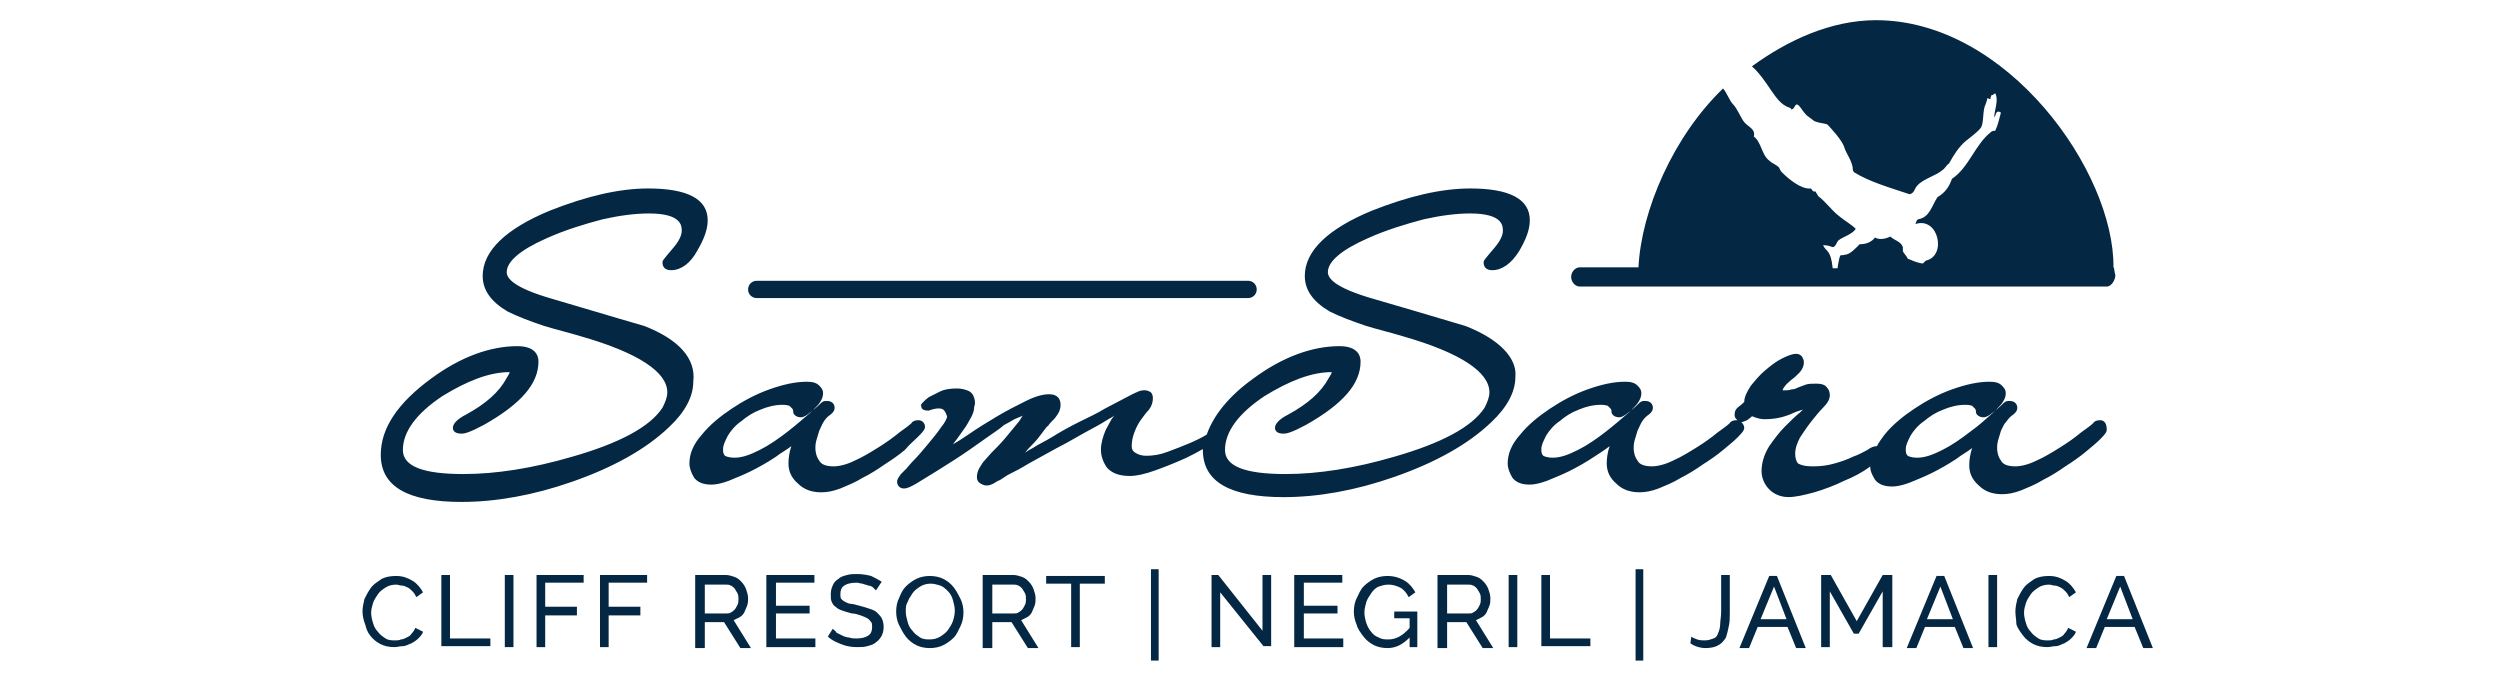 <?xml version="1.0" encoding="utf-8"?>
<!-- Generator: Adobe Illustrator 26.0.3, SVG Export Plug-In . SVG Version: 6.00 Build 0)  -->
<svg version="1.1" id="Layer_1" xmlns="http://www.w3.org/2000/svg" xmlns:xlink="http://www.w3.org/1999/xlink" x="0px" y="0px"
	 viewBox="0 0 260 72" style="enable-background:new 0 0 260 72;" xml:space="preserve">
<style type="text/css">
	.st0{fill:#042743;}
</style>
<g>
	<g>
		<path class="st0" d="M67,33.9c-0.4-0.1-3.4-1-9.5-2.8c-4.2-1.2-4.8-2.2-4.8-2.8c0-1.1,1.4-2.3,4.1-3.5c2-0.9,4-1.5,5.9-2
			c1.8-0.4,3.4-0.6,4.8-0.6c3.4,0,3.4,1.3,3.4,1.8s-0.3,1.1-0.9,1.8c-1.1,1.3-1.1,1.3-1.1,1.5c0,0.4,0.2,0.8,0.9,0.8
			c1,0,2-0.7,2.7-2c0.7-1.2,1.1-2.2,1.1-3.2c0-2.2-2.1-3.3-6.2-3.3c-3,0-6.4,0.8-10.2,2.3c-4.6,1.9-7,4.2-7,6.8
			c0,1.5,0.9,2.7,2.6,3.7c1,0.5,2.3,1,3.8,1.5c1.3,0.4,2.6,0.7,3.9,1.1c5.9,1.7,8.9,3.7,8.9,5.8c0,0.5-0.2,1-0.5,1.6
			c-1.3,2-4.5,3.7-9.4,5.1c-4.1,1.2-7.9,1.8-11.3,1.8c-4.2,0-6.3-0.8-6.3-2.5c0-1.9,1.4-3.8,4.1-5.6c2.6-1.6,4.9-2.5,7-2.5
			c0,0.1-0.1,0.3-0.3,0.6c-0.8,1.5-2.2,2.7-4.2,3.8c-1,0.5-1.4,1-1.4,1.4c0,0.2,0.1,0.6,0.9,0.6c0.3,0,0.8-0.1,2.3-0.9
			c3.9-2.2,5.7-4.3,5.7-6.6c0-0.6-0.3-1.6-2.2-1.6c-2.8,0-5.9,1.1-9,3.4c-3.4,2.5-5.2,5.1-5.2,7.9c0,3.3,2.8,4.9,8.4,4.9
			c3.6,0,7.5-0.7,11.5-2.1c4.3-1.5,7.7-3.4,10.1-5.7c1.7-1.6,2.5-3.2,2.5-4.7C72.4,37.3,70.6,35.3,67,33.9z M95.5,45.4
			c0.6-0.6,0.7-0.8,0.7-1c0-0.3-0.2-0.7-0.7-0.7c-0.3,0-0.6,0.1-0.7,0.3c-0.2,0.2-0.6,0.5-1.3,1c-0.6,0.5-1.3,1-2.1,1.5
			c-0.8,0.5-1.6,1-2.5,1.4c-0.8,0.4-1.6,0.6-2.2,0.6c-0.8,0-1.3-0.2-1.5-0.6c-0.3-0.4-0.4-0.9-0.4-1.3c0-0.2,0-0.4,0.1-0.8
			c0.1-0.3,0.2-0.7,0.3-1c0.2-0.4,0.3-0.7,0.5-1s0.4-0.5,0.7-0.7c0.1-0.1,0.4-0.3,0.4-0.7c0-0.3-0.2-0.7-0.8-0.7
			c-0.2,0-0.4,0-0.6,0.2c-0.1,0.1-0.4,0.4-1.1,1s-1.5,1.3-2.4,2S80,46.3,79,46.8s-1.8,0.8-2.6,0.8c-0.7,0-1-0.2-1-0.2
			c-0.2-0.2-0.2-0.4-0.2-0.7c0-0.4,0.2-0.8,0.5-1.4c0.3-0.5,0.8-1.1,1.4-1.5c0.6-0.5,1.2-0.9,2-1.2c0.7-0.3,1.5-0.5,2.3-0.5
			c0.5,0,0.6,0.1,0.7,0.1c0.1,0.1,0.2,0.2,0.3,0.3c0.1,0.1,0.1,0.3,0.1,0.4c0,0.1,0.2,0.5,0.8,0.5c0.2,0,0.4-0.1,0.7-0.3
			c0.2-0.2,0.5-0.3,0.7-0.6c0.2-0.2,0.5-0.5,0.6-0.7c0.2-0.3,0.3-0.6,0.3-0.9c0-0.3-0.1-0.5-0.4-0.8s-0.7-0.4-1.3-0.4
			c-1.2,0-2.5,0.3-3.9,0.8s-2.7,1.2-3.9,2c-1.2,0.8-2.3,1.7-3.1,2.7c-0.9,1-1.3,2-1.3,3c0,0.5,0.2,1,0.5,1.5c0.4,0.5,1,0.7,1.8,0.7
			c0.4,0,1-0.1,1.8-0.4c0.7-0.3,1.5-0.6,2.3-1s1.7-0.9,2.6-1.5c0.5-0.4,1.1-0.7,1.6-1.1C82.1,47,82,47.6,82,48.2
			c0,0.8,0.3,1.5,1,2.1c0.6,0.6,1.4,0.9,2.4,0.9c0.6,0,1.2-0.1,2-0.4c0.7-0.3,1.5-0.6,2.3-1.1c0.8-0.4,1.6-0.9,2.3-1.4
			c0.8-0.5,1.5-1,2.1-1.5C94.6,46.2,95.1,45.8,95.5,45.4z M152.4,33.9c-0.4-0.1-3.3-1-9.5-2.8c-4.2-1.2-4.8-2.2-4.8-2.8
			c0-1.1,1.4-2.3,4.1-3.5c2-0.9,4-1.5,5.9-2c1.8-0.4,3.4-0.6,4.8-0.6c3.4,0,3.4,1.3,3.4,1.8s-0.3,1.1-0.9,1.8
			c-1.1,1.3-1.1,1.3-1.1,1.5c0,0.4,0.2,0.8,0.9,0.8c1,0,2-0.7,2.8-2c0.7-1.2,1.1-2.2,1.1-3.2c0-2.2-2.1-3.3-6.2-3.3
			c-3,0-6.4,0.8-10.2,2.3c-4.6,1.9-7,4.2-7,6.8c0,1.5,0.9,2.7,2.6,3.7c1,0.5,2.3,1,3.8,1.5c1.3,0.4,2.6,0.7,3.9,1.1
			c5.9,1.7,8.9,3.7,8.9,5.8c0,0.5-0.2,1-0.5,1.6c-1.3,2-4.5,3.7-9.4,5.1c-4.1,1.2-7.9,1.8-11.3,1.8c-4.2,0-6.3-0.8-6.3-2.5
			c0-1.9,1.4-3.8,4.1-5.6c2.6-1.6,4.9-2.5,7-2.5c0,0.1-0.1,0.3-0.3,0.6c-0.8,1.5-2.2,2.7-4.2,3.8c-1,0.5-1.4,1-1.4,1.4
			c0,0.2,0.1,0.6,0.9,0.6c0.3,0,0.8-0.1,2.3-0.9c3.9-2.2,5.7-4.3,5.7-6.6c0-0.6-0.3-1.6-2.2-1.6c-2.8,0-5.9,1.1-9,3.4
			c-2.5,1.8-4.1,3.8-4.8,5.8c-0.5,0.3-1.1,0.6-1.8,0.9c-0.7,0.3-1.5,0.6-2.3,0.9c-0.8,0.3-1.5,0.4-2.2,0.4c-0.4,0-0.8-0.1-1.1-0.3
			c-0.2-0.1-0.4-0.3-0.4-0.7c0-0.5,0.1-1,0.3-1.5c0.2-0.5,0.4-0.9,0.7-1.3c0.3-0.4,0.5-0.7,0.8-1c0.3-0.4,0.4-0.8,0.4-1.2
			c0-0.5-0.3-0.7-0.4-0.7c-0.4-0.2-0.8-0.1-1.1,0c-0.1,0.1-0.3,0.1-0.4,0.2c-0.1,0-0.4,0.2-1,0.5s-1.3,0.7-2.1,1.1
			c-0.8,0.5-1.7,0.9-2.7,1.4s-1.9,1-2.7,1.5c-0.8,0.5-1.5,0.8-2.1,1.2c-0.4,0.2-0.7,0.4-0.8,0.5c0.2-0.3,0.5-0.6,0.8-0.9
			c0.4-0.4,0.7-0.8,1-1.2s0.5-0.7,0.6-0.7c0.1-0.2,0.4-0.5,0.7-0.8c0.4-0.5,0.6-0.9,0.6-1.4c0-0.7-0.4-1.1-1.2-1.1
			c-0.6,0-1.4,0.2-2.4,0.7s-2,1-3,1.6s-2,1.2-3,1.9c-0.6,0.4-1.2,0.8-1.6,1c0.5-0.6,0.8-1.1,1.1-1.5c0.4-0.5,0.6-1,0.8-1.3
			c0.2-0.4,0.3-0.7,0.3-0.9s0.1-0.4,0.1-0.6c0-0.3-0.1-0.6-0.2-0.8s-0.3-0.4-0.6-0.5c-0.3-0.1-0.6-0.2-1.1-0.2
			c-0.7,0-1.3,0.1-1.7,0.3c-0.4,0.2-0.8,0.4-1.2,0.6c-0.4,0.3-0.7,0.6-0.9,0.9l0.1-0.1v0.1c0,0.2,0.1,0.5,0.7,0.5h0.1
			c0.8-0.3,1.4-0.3,1.6,0c0.1,0.1,0.2,0.3,0.3,0.6c0,0.1-0.1,0.5-0.6,1.1c-0.4,0.6-0.9,1.2-1.4,1.8s-1,1.2-1.4,1.6
			c-0.5,0.5-0.7,0.8-0.8,0.9c-0.2,0.2-0.4,0.4-0.6,0.6c-0.2,0.3-0.4,0.5-0.4,0.8c0,0.4,0.3,0.7,0.7,0.7c0.3,0,0.7-0.1,2.1-1
			c1-0.6,2.1-1.3,3.2-2s2.2-1.5,3.2-2.2s1.6-1.1,1.8-1.3c0.1-0.1,0.3-0.2,0.5-0.3l0.7-0.4c0.2-0.1,0.5-0.2,0.7-0.3
			c0.1,0,0.2-0.1,0.2-0.1c-0.1,0.1-0.2,0.3-0.4,0.6c-0.4,0.5-0.9,1.1-1.4,1.7c-0.5,0.6-1,1.1-1.5,1.6c-0.7,0.8-0.8,0.9-0.8,0.9
			c-0.1,0.1-0.2,0.3-0.4,0.6c-0.2,0.3-0.3,0.7-0.3,1c0,0.4,0.2,0.6,0.4,0.7c0.5,0.3,0.9,0.2,1.3,0c0.2-0.1,0.3-0.2,0.5-0.3
			c0.1,0,0.4-0.2,1-0.6c0.6-0.3,1.4-0.7,2.2-1.2c0.9-0.5,1.8-1,2.9-1.6c1-0.5,2-1.1,2.9-1.6s1.7-0.9,2.3-1.3
			c0.3-0.2,0.6-0.3,0.8-0.5c-0.1,0.1-0.2,0.3-0.3,0.4c0,0-0.1,0.2-0.6,1.1c-0.3,0.7-0.5,1.4-0.5,2.1c0,0.6,0.2,1.2,0.6,1.8
			c0.5,0.6,1.3,0.9,2.4,0.9c0.7,0,1.6-0.2,2.7-0.6c1.1-0.4,2.1-0.8,3.2-1.3c0.6-0.3,1.2-0.6,1.7-0.9v0.1c0,3.3,2.8,4.9,8.4,4.9
			c3.6,0,7.5-0.7,11.5-2.1c4.3-1.5,7.7-3.4,10.1-5.7c1.7-1.6,2.5-3.2,2.5-4.7C157.8,37.3,156,35.3,152.4,33.9z M218.4,43.7
			c-0.3,0-0.6,0.1-0.7,0.3c-0.2,0.2-0.6,0.5-1.3,1c-0.6,0.5-1.3,1-2.1,1.5s-1.6,1-2.5,1.4c-0.8,0.4-1.6,0.6-2.2,0.6
			c-0.8,0-1.3-0.2-1.5-0.6c-0.3-0.4-0.4-0.9-0.4-1.3c0-0.2,0-0.4,0.1-0.8c0.1-0.3,0.2-0.7,0.3-1c0.2-0.4,0.3-0.7,0.6-1
			c0.2-0.3,0.4-0.5,0.7-0.7c0.1-0.1,0.4-0.3,0.4-0.7c0-0.3-0.2-0.7-0.8-0.7c-0.2,0-0.4,0-0.6,0.2c-0.1,0.1-0.4,0.4-1.1,1
			c-0.7,0.6-1.4,1.3-2.4,2c-0.9,0.7-1.9,1.4-2.9,1.9s-1.8,0.8-2.6,0.8c-0.7,0-1-0.2-1-0.2c-0.2-0.2-0.2-0.4-0.2-0.7
			c0-0.4,0.2-0.8,0.5-1.4c0.3-0.5,0.8-1.1,1.4-1.5c0.6-0.5,1.2-0.9,2-1.2c0.7-0.3,1.5-0.5,2.3-0.5c0.5,0,0.6,0.1,0.7,0.1
			c0.1,0.1,0.2,0.2,0.3,0.3s0.1,0.3,0.1,0.4c0,0.1,0.2,0.5,0.8,0.5c0.2,0,0.4-0.1,0.7-0.3c0.2-0.2,0.5-0.3,0.7-0.6
			c0.2-0.2,0.5-0.5,0.6-0.7c0.2-0.3,0.3-0.6,0.3-0.9c0-0.3-0.1-0.5-0.4-0.8c-0.3-0.3-0.7-0.4-1.3-0.4c-1.2,0-2.5,0.3-3.9,0.8
			s-2.7,1.2-3.9,2s-2.3,1.7-3.1,2.7c-0.3,0.4-0.6,0.8-0.8,1.2c-0.3,0-0.6,0.1-1,0.4c-0.4,0.2-0.9,0.5-1.5,0.7
			c-0.6,0.3-1.2,0.5-1.9,0.7s-1.4,0.3-2.2,0.3c-1.1,0-1.4-0.2-1.6-0.3c-0.2-0.2-0.3-0.6-0.3-1c0-0.6,0.2-1.1,0.5-1.7
			c0.4-0.6,0.8-1.2,1.2-1.7s0.8-1,1.2-1.4c0.5-0.5,0.7-0.9,0.7-1.3c0-0.3-0.1-0.6-0.3-0.8c-0.2-0.3-0.6-0.4-1.1-0.4
			c-0.4,0-0.8,0-1.1,0.1s-0.5,0.2-0.8,0.3c-0.2,0.1-0.4,0.2-0.7,0.2c-0.2,0.1-0.5,0.1-0.9,0.1c0-0.1,0.1-0.3,0.2-0.4
			c0.2-0.3,0.5-0.5,0.7-0.7c0.3-0.2,0.6-0.5,0.8-0.7c0.3-0.3,0.5-0.7,0.5-1.1c0-0.1,0-0.3-0.1-0.4c0-0.1-0.2-0.5-0.7-0.5
			c-0.4,0-0.9,0.2-1.5,0.5s-1.1,0.7-1.7,1.2c-0.6,0.5-1,1-1.5,1.6c-0.4,0.6-0.7,1.2-0.7,1.7c0,0,0,0-0.1,0.1s-0.2,0.2-0.6,0.5
			c-0.2,0.2-0.3,0.4-0.3,0.7c0,0.4,0.2,0.5,0.3,0.6c0,0,0,0-0.1,0c-0.3,0-0.6,0.1-0.7,0.3c-0.2,0.2-0.6,0.5-1.3,1
			c-0.6,0.5-1.3,1-2.1,1.5s-1.6,1-2.5,1.4c-0.8,0.4-1.6,0.6-2.2,0.6c-0.8,0-1.3-0.2-1.5-0.6c-0.3-0.4-0.4-0.9-0.4-1.3
			c0-0.2,0-0.4,0.1-0.8c0.1-0.3,0.2-0.7,0.3-1c0.2-0.4,0.3-0.7,0.5-1s0.4-0.5,0.7-0.7c0.1-0.1,0.4-0.3,0.4-0.7
			c0-0.3-0.2-0.7-0.8-0.7c-0.2,0-0.4,0-0.6,0.2c-0.1,0.1-0.4,0.4-1.1,1c-0.7,0.6-1.5,1.3-2.4,2s-1.9,1.4-2.9,1.9s-1.8,0.8-2.6,0.8
			c-0.7,0-1-0.2-1-0.2c-0.2-0.2-0.2-0.4-0.2-0.7c0-0.4,0.2-0.8,0.5-1.4c0.3-0.5,0.8-1.1,1.4-1.5c0.6-0.5,1.2-0.9,2-1.2
			c0.7-0.3,1.5-0.5,2.3-0.5c0.5,0,0.6,0.1,0.7,0.1c0.1,0.1,0.2,0.2,0.3,0.3s0.1,0.3,0.1,0.4c0,0.1,0.2,0.5,0.8,0.5
			c0.2,0,0.4-0.1,0.7-0.3c0.2-0.2,0.5-0.3,0.7-0.6c0.2-0.2,0.5-0.5,0.6-0.7c0.2-0.3,0.3-0.6,0.3-0.9c0-0.3-0.1-0.5-0.4-0.8
			c-0.3-0.3-0.7-0.4-1.3-0.4c-1.2,0-2.5,0.3-3.9,0.8s-2.7,1.2-3.9,2s-2.3,1.7-3.1,2.7c-0.9,1-1.3,2-1.3,3c0,0.5,0.2,1,0.5,1.5
			c0.4,0.5,1,0.7,1.8,0.7c0.4,0,1-0.1,1.8-0.4c0.7-0.3,1.5-0.6,2.3-1s1.7-0.9,2.6-1.5c0.6-0.4,1.1-0.7,1.6-1.1
			c-0.2,0.6-0.3,1.2-0.3,1.8c0,0.8,0.3,1.5,1,2.1c0.6,0.6,1.4,0.9,2.4,0.9c0.6,0,1.2-0.1,2-0.4c0.7-0.3,1.5-0.6,2.3-1.1
			c0.8-0.4,1.6-0.9,2.3-1.4c0.8-0.5,1.5-1,2.1-1.5s1.1-0.9,1.5-1.3c0.6-0.6,0.7-0.8,0.7-1s-0.1-0.4-0.3-0.6c0.2,0,0.3-0.1,0.6-0.2
			c0.1-0.1,0.3-0.2,0.5-0.4l0,0c0,0,0.1,0,0.3,0.1c0.3,0.1,0.6,0.2,1,0.2c1.1,0,2-0.2,2.9-0.6c0.4-0.2,0.8-0.3,1.1-0.4
			c-0.1,0.1-0.2,0.2-0.3,0.3c-0.5,0.4-1,0.9-1.6,1.5s-1.1,1.3-1.6,2c-0.5,0.8-0.8,1.7-0.8,2.6c0,0.7,0.3,1.4,0.8,1.9s1.2,0.8,2,0.8
			c0.7,0,1.6-0.2,2.7-0.5c1-0.3,2.1-0.7,3.1-1.2c1-0.4,1.9-0.9,2.6-1.4l0.1-0.1c0,0.5,0.2,0.9,0.5,1.4c0.4,0.5,1,0.7,1.8,0.7
			c0.4,0,1-0.1,1.8-0.4c0.7-0.3,1.5-0.6,2.3-1s1.7-0.9,2.6-1.5c0.5-0.4,1.1-0.7,1.6-1.1c-0.2,0.6-0.3,1.2-0.3,1.8
			c0,0.8,0.3,1.5,1,2.1c0.6,0.6,1.4,0.9,2.4,0.9c0.6,0,1.2-0.1,2-0.4c0.7-0.3,1.5-0.6,2.3-1.1c0.8-0.4,1.6-0.9,2.3-1.4
			c0.8-0.5,1.5-1,2.1-1.5s1.1-0.9,1.5-1.3c0.6-0.6,0.7-0.8,0.7-1C219.1,44.1,218.9,43.7,218.4,43.7z M78.7,31h51.1
			c0.5,0,0.9-0.4,0.9-0.9s-0.4-0.9-0.9-0.9H78.7c-0.5,0-0.9,0.4-0.9,0.9S78.2,31,78.7,31z M219.8,27.8L219.8,27.8
			c0.1-9.9-11-25.7-24.7-25.7c-4.7,0-9.2,2.1-12.9,4.8c0.7,0.6,1.4,1.6,2,2.5c0.5,0.7,1,1.5,1.9,1.8c0.1,0,0.2,0.1,0.2,0.2l0.2-0.1
			l0,0l0.2-0.3c0,0,0.1-0.3,0.4,0c0.2,0.2,0.4,0.6,0.8,1c0.3,0.2,0.5,0.4,0.8,0.6c0.8,0.3,1.2,0.2,1.4,0.4s1.5,1.6,1.7,2.3
			s0.9,1.5,0.9,2.4c0,0.1,0.1,0.1,0.1,0.2c1.6,1,3.7,1.6,5.8,2.3c0.5-0.1,0.5-0.6,0.8-0.9c0.6-0.7,1.9-1,2.6-1.6
			c0.3-0.2,0.4-0.5,0.7-0.7c0.5-0.9,1-1.7,1.7-2.3c0.6-0.5,1.2-0.9,1.6-1.4c0.3-0.4,0.2-1.5,0.4-2.2c0.1-0.2,0.2-0.5,0.3-0.9
			c0.1,0,0.1,0.1,0.3,0.1c0-0.2,0.1-0.3,0.1-0.4c0.2,0,0.2-0.1,0.4-0.2c0.4,0.7-0.1,1.8-0.1,2.5c0.2-0.2,0.1-0.5,0.4-0.6
			c0.2,0,0.2,0.1,0.3,0.1c-0.2,0.7-0.3,1.3-0.6,1.9c-0.1,0-0.3,0-0.4,0.1c-1.7,1.3-2.3,3.7-4.1,4.9c-0.3,0.9-0.8,1.5-1.5,1.9
			c-0.6,0.9-0.8,2.1-2,2.3c-0.2,0.1-0.2,0.3-0.3,0.5c2.4-0.8,3.3,3.3,1.1,3.8c-0.2,0.1-0.2,0.3-0.4,0.3c-0.6-0.1-1-0.3-1.5-0.5
			c-0.1-0.3-0.4-0.5-0.5-0.8c0-0.1,0-0.2,0-0.4c-0.2-0.6-0.9-0.7-1.3-1.1c-0.4,0.2-1.1,0.4-1.6,0.1c-0.3,0.4-0.8,0.7-1.6,0.7
			c-0.4,0.4-1,1.1-1.6,1.1c-0.4,0.2-0.4-0.5-0.7,1.4c-0.2,0-0.3,0-0.5,0c-0.2-2-0.7-1.7-1-2.4c0.5,0,0.7,0.1,1,0.2
			c0.3,0,0.4-0.5,0.6-0.7c0.5-0.4,1.4-0.6,1.8-1.2c-0.5-0.5-1.1-0.8-1.7-1.3c-0.8-0.6-1.4-1.5-2.2-2.1c-0.1-0.2-0.2-0.3-0.3-0.5
			c-0.3,0.1-0.3-0.2-0.5-0.3c-1,0.1-2.3-1-3-1.7c-0.2-0.2-0.2-0.4-0.3-0.5c-0.3-0.3-0.7-0.4-1-0.7c-0.8-0.6-0.8-1.9-1.6-2.5
			c0.2-0.8-0.6-1-1-1.5s-0.7-1.4-1.2-1.9c-0.3-0.3-0.7-1.3-1-1.6c-5.2,5-8.5,12.7-8.8,18.6h-6.1c-0.5,0-0.9,0.5-0.9,1s0.4,1,0.9,1
			h54.8c0.5,0,0.9-0.7,0.9-1.2C219.9,28.4,219.9,27.8,219.8,27.8z"/>
	</g>
	<g>
		<path class="st0" d="M37.7,63.6c0-0.4,0.1-0.9,0.2-1.3c0.2-0.4,0.4-0.8,0.7-1.2s0.7-0.6,1.1-0.9c0.4-0.2,0.9-0.3,1.5-0.3
			c0.7,0,1.2,0.2,1.7,0.5c0.5,0.3,0.8,0.7,1.1,1.2l-0.7,0.5c-0.1-0.2-0.2-0.4-0.4-0.6c-0.2-0.2-0.3-0.3-0.5-0.4
			c-0.2-0.1-0.4-0.2-0.6-0.2c-0.2,0-0.4-0.1-0.6-0.1c-0.4,0-0.8,0.1-1.1,0.3c-0.3,0.2-0.6,0.4-0.8,0.7c-0.2,0.3-0.4,0.6-0.5,0.9
			c-0.1,0.3-0.2,0.7-0.2,1c0,0.4,0.1,0.8,0.2,1.1c0.1,0.4,0.3,0.7,0.5,0.9c0.2,0.3,0.5,0.5,0.8,0.7s0.7,0.2,1,0.2
			c0.2,0,0.4,0,0.6-0.1c0.2,0,0.4-0.1,0.6-0.2c0.2-0.1,0.4-0.2,0.5-0.4c0.2-0.2,0.3-0.4,0.4-0.6l0.8,0.4c-0.1,0.3-0.3,0.5-0.5,0.7
			c-0.2,0.2-0.5,0.4-0.7,0.5c-0.3,0.1-0.6,0.3-0.9,0.3s-0.6,0.1-0.9,0.1c-0.5,0-1-0.1-1.4-0.3c-0.4-0.2-0.8-0.5-1.1-0.9
			S38.1,65.4,38,65C37.8,64.5,37.7,64,37.7,63.6z"/>
		<path class="st0" d="M45.9,67.3v-7.5h0.9v6.6H51v0.8H45.9z"/>
		<path class="st0" d="M52.5,67.3v-7.5h0.9v7.5H52.5z"/>
		<path class="st0" d="M55.8,67.3v-7.5h4.9v0.8h-4v2.5h3.3V64h-3.3v3.3H55.8z"/>
		<path class="st0" d="M62.4,67.3v-7.5h4.9v0.8h-4v2.5h3.3V64h-3.3v3.3H62.4z"/>
		<path class="st0" d="M72.3,67.3v-7.5h3.2c0.3,0,0.6,0.1,0.9,0.2c0.3,0.1,0.5,0.3,0.7,0.5c0.2,0.2,0.4,0.5,0.5,0.8
			c0.1,0.3,0.2,0.6,0.2,0.9c0,0.3,0,0.5-0.1,0.8c-0.1,0.2-0.2,0.5-0.3,0.7c-0.1,0.2-0.3,0.4-0.5,0.5c-0.2,0.1-0.4,0.2-0.6,0.3
			l1.8,2.9h-1.1l-1.7-2.7h-2v2.7H72.3z M73.2,63.8h2.3c0.2,0,0.4,0,0.5-0.1c0.2-0.1,0.3-0.2,0.4-0.3s0.2-0.3,0.3-0.5
			c0.1-0.2,0.1-0.4,0.1-0.6c0-0.2,0-0.4-0.1-0.6s-0.2-0.3-0.3-0.5c-0.1-0.1-0.3-0.3-0.4-0.3c-0.2-0.1-0.3-0.1-0.5-0.1h-2.2V63.8z"/>
		<path class="st0" d="M84.8,66.5v0.8h-5.1v-7.5h5v0.8h-4v2.4h3.5v0.8h-3.5v2.6H84.8z"/>
		<path class="st0" d="M91.1,61.4c-0.1-0.1-0.2-0.2-0.3-0.3c-0.1-0.1-0.3-0.2-0.5-0.2c-0.2-0.1-0.4-0.1-0.6-0.2
			c-0.2,0-0.4-0.1-0.6-0.1c-0.6,0-1,0.1-1.3,0.3s-0.4,0.5-0.4,0.9c0,0.2,0,0.4,0.1,0.5s0.2,0.2,0.4,0.3c0.2,0.1,0.4,0.2,0.6,0.2
			s0.5,0.1,0.9,0.2c0.4,0.1,0.7,0.2,1,0.3c0.3,0.1,0.6,0.2,0.8,0.4c0.2,0.2,0.4,0.4,0.5,0.6c0.1,0.2,0.2,0.5,0.2,0.9
			c0,0.4-0.1,0.7-0.2,0.9s-0.3,0.5-0.6,0.7c-0.2,0.2-0.5,0.3-0.9,0.4c-0.3,0.1-0.7,0.1-1.1,0.1c-0.6,0-1.1-0.1-1.6-0.3
			s-1-0.4-1.4-0.8l0.5-0.8c0.1,0.1,0.3,0.2,0.4,0.4c0.2,0.1,0.4,0.2,0.6,0.3c0.2,0.1,0.5,0.2,0.7,0.2c0.3,0.1,0.5,0.1,0.8,0.1
			c0.5,0,0.9-0.1,1.2-0.3c0.3-0.2,0.4-0.5,0.4-0.9c0-0.2,0-0.4-0.1-0.5s-0.2-0.3-0.4-0.4c-0.2-0.1-0.4-0.2-0.7-0.3
			c-0.3-0.1-0.6-0.2-0.9-0.2c-0.4-0.1-0.7-0.2-1-0.3c-0.3-0.1-0.5-0.2-0.7-0.4c-0.2-0.1-0.3-0.3-0.4-0.5c-0.1-0.2-0.1-0.5-0.1-0.8
			c0-0.4,0.1-0.7,0.2-0.9c0.1-0.3,0.3-0.5,0.6-0.7c0.2-0.2,0.5-0.3,0.9-0.4c0.3-0.1,0.7-0.1,1.1-0.1c0.5,0,1,0.1,1.4,0.2
			c0.4,0.2,0.8,0.4,1.1,0.6L91.1,61.4z"/>
		<path class="st0" d="M96.7,67.4c-0.5,0-1-0.1-1.4-0.3s-0.8-0.5-1.1-0.9c-0.3-0.4-0.5-0.8-0.7-1.2s-0.3-0.9-0.3-1.4
			c0-0.5,0.1-1,0.3-1.4c0.2-0.5,0.4-0.9,0.7-1.2c0.3-0.3,0.7-0.6,1.1-0.8c0.4-0.2,0.9-0.3,1.4-0.3c0.5,0,1,0.1,1.4,0.3
			s0.8,0.5,1.1,0.9c0.3,0.4,0.5,0.8,0.7,1.2s0.3,0.9,0.3,1.4c0,0.5-0.1,1-0.3,1.4s-0.4,0.9-0.7,1.2c-0.3,0.3-0.7,0.6-1.1,0.8
			C97.7,67.3,97.2,67.4,96.7,67.4z M94.2,63.6c0,0.4,0.1,0.7,0.2,1.1c0.1,0.4,0.3,0.7,0.5,0.9c0.2,0.3,0.5,0.5,0.8,0.7
			s0.7,0.2,1,0.2c0.4,0,0.8-0.1,1.1-0.3c0.3-0.2,0.6-0.4,0.8-0.7c0.2-0.3,0.4-0.6,0.5-0.9c0.1-0.3,0.2-0.7,0.2-1.1
			c0-0.4-0.1-0.7-0.2-1.1c-0.1-0.4-0.3-0.7-0.5-0.9s-0.5-0.5-0.8-0.6s-0.7-0.2-1-0.2c-0.4,0-0.8,0.1-1.1,0.3
			c-0.3,0.2-0.6,0.4-0.8,0.7c-0.2,0.3-0.4,0.6-0.5,0.9C94.2,62.9,94.2,63.2,94.2,63.6z"/>
		<path class="st0" d="M102.2,67.3v-7.5h3.2c0.3,0,0.6,0.1,0.9,0.2c0.3,0.1,0.5,0.3,0.7,0.5c0.2,0.2,0.4,0.5,0.5,0.8
			c0.1,0.3,0.2,0.6,0.2,0.9c0,0.3,0,0.5-0.1,0.8c-0.1,0.2-0.2,0.5-0.3,0.7c-0.1,0.2-0.3,0.4-0.5,0.5c-0.2,0.1-0.4,0.2-0.6,0.3
			l1.8,2.9h-1.1l-1.7-2.7h-2v2.7H102.2z M103.1,63.8h2.3c0.2,0,0.4,0,0.5-0.1c0.2-0.1,0.3-0.2,0.4-0.3s0.2-0.3,0.3-0.5
			c0.1-0.2,0.1-0.4,0.1-0.6c0-0.2,0-0.4-0.1-0.6s-0.2-0.3-0.3-0.5c-0.1-0.1-0.3-0.3-0.4-0.3c-0.2-0.1-0.3-0.1-0.5-0.1h-2.2V63.8z"/>
		<path class="st0" d="M114.9,60.7h-2.6v6.6h-0.9v-6.6h-2.6v-0.8h6.1V60.7z"/>
		<path class="st0" d="M119.7,68.7v-9.5h0.8v9.5H119.7z"/>
		<path class="st0" d="M126.9,61.6v5.7H126v-7.5h0.7l4.6,5.8v-5.8h0.9v7.4h-0.8L126.9,61.6z"/>
		<path class="st0" d="M139.7,66.5v0.8h-5.1v-7.5h5v0.8h-4v2.4h3.5v0.8h-3.5v2.6H139.7z"/>
		<path class="st0" d="M146.6,66.3c-0.7,0.7-1.4,1.1-2.3,1.1c-0.5,0-1-0.1-1.4-0.3c-0.4-0.2-0.8-0.5-1.1-0.9
			c-0.3-0.4-0.6-0.8-0.7-1.2c-0.2-0.5-0.3-0.9-0.3-1.4c0-0.5,0.1-1,0.3-1.4s0.4-0.9,0.7-1.2s0.7-0.6,1.1-0.8s0.9-0.3,1.4-0.3
			c0.7,0,1.3,0.2,1.8,0.5c0.5,0.3,0.8,0.7,1.1,1.2l-0.7,0.5c-0.2-0.4-0.5-0.8-0.9-1s-0.8-0.3-1.2-0.3c-0.4,0-0.7,0.1-1,0.2
			s-0.6,0.4-0.8,0.7c-0.2,0.3-0.4,0.6-0.5,0.9c-0.1,0.4-0.2,0.7-0.2,1.1c0,0.4,0.1,0.8,0.2,1.1s0.3,0.7,0.5,0.9
			c0.2,0.3,0.5,0.5,0.8,0.6c0.3,0.2,0.7,0.2,1,0.2c0.8,0,1.5-0.4,2.2-1.2v-1H145v-0.7h2.4v3.7h-0.8V66.3z"/>
		<path class="st0" d="M149.5,67.3v-7.5h3.2c0.3,0,0.6,0.1,0.9,0.2c0.3,0.1,0.5,0.3,0.7,0.5c0.2,0.2,0.4,0.5,0.5,0.8
			c0.1,0.3,0.2,0.6,0.2,0.9c0,0.3,0,0.5-0.1,0.8c-0.1,0.2-0.2,0.5-0.3,0.7c-0.1,0.2-0.3,0.4-0.5,0.5c-0.2,0.1-0.4,0.2-0.6,0.3
			l1.8,2.9h-1.1l-1.7-2.7h-2v2.7H149.5z M150.4,63.8h2.3c0.2,0,0.4,0,0.5-0.1c0.2-0.1,0.3-0.2,0.4-0.3s0.2-0.3,0.3-0.5
			c0.1-0.2,0.1-0.4,0.1-0.6c0-0.2,0-0.4-0.1-0.6s-0.2-0.3-0.3-0.5c-0.1-0.1-0.3-0.3-0.4-0.3c-0.2-0.1-0.3-0.1-0.5-0.1h-2.2V63.8z"/>
		<path class="st0" d="M156.9,67.3v-7.5h0.9v7.5H156.9z"/>
		<path class="st0" d="M160.3,67.3v-7.5h0.9v6.6h4.2v0.8H160.3z"/>
		<path class="st0" d="M170.1,68.7v-9.5h0.8v9.5H170.1z"/>
		<path class="st0" d="M175.9,66.2c0.1,0.1,0.3,0.2,0.6,0.3s0.5,0.1,0.8,0.1c0.4,0,0.6-0.1,0.9-0.2s0.4-0.3,0.5-0.6
			c0.1-0.2,0.2-0.6,0.2-0.9s0.1-0.8,0.1-1.3v-3.8h0.9v3.8c0,0.6,0,1.1-0.1,1.5c-0.1,0.5-0.2,0.9-0.3,1.2c-0.2,0.3-0.4,0.6-0.8,0.8
			c-0.3,0.2-0.8,0.3-1.3,0.3c-0.6,0-1.2-0.2-1.6-0.5L175.9,66.2z"/>
		<path class="st0" d="M184,59.9h0.8l3,7.5h-1l-0.9-2.2h-3.1l-0.9,2.2h-1L184,59.9z M185.8,64.4l-1.3-3.4l-1.4,3.4H185.8z"/>
		<path class="st0" d="M195.8,67.3v-5.8l-2.5,4.4h-0.5l-2.5-4.4v5.8h-0.9v-7.5h1l2.7,4.8l2.7-4.8h1v7.5H195.8z"/>
		<path class="st0" d="M201.4,59.9h0.8l3,7.5h-1l-0.9-2.2h-3.1l-0.9,2.2h-1L201.4,59.9z M203.1,64.4l-1.3-3.4l-1.4,3.4H203.1z"/>
		<path class="st0" d="M206.8,67.3v-7.5h0.9v7.5H206.8z"/>
		<path class="st0" d="M209.6,63.6c0-0.4,0.1-0.9,0.2-1.3c0.2-0.4,0.4-0.8,0.7-1.2s0.7-0.6,1.1-0.9c0.4-0.2,0.9-0.3,1.5-0.3
			c0.7,0,1.2,0.2,1.7,0.5c0.5,0.3,0.8,0.7,1.1,1.2l-0.7,0.5c-0.1-0.2-0.2-0.4-0.4-0.6c-0.2-0.2-0.3-0.3-0.5-0.4
			c-0.2-0.1-0.4-0.2-0.6-0.2c-0.2,0-0.4-0.1-0.6-0.1c-0.4,0-0.8,0.1-1.1,0.3c-0.3,0.2-0.6,0.4-0.8,0.7c-0.2,0.3-0.4,0.6-0.5,0.9
			c-0.1,0.3-0.2,0.7-0.2,1c0,0.4,0.1,0.8,0.2,1.1c0.1,0.4,0.3,0.7,0.5,0.9c0.2,0.3,0.5,0.5,0.8,0.7s0.7,0.2,1,0.2
			c0.2,0,0.4,0,0.6-0.1c0.2,0,0.4-0.1,0.6-0.2c0.2-0.1,0.4-0.2,0.5-0.4c0.2-0.2,0.3-0.4,0.4-0.6l0.8,0.4c-0.1,0.3-0.3,0.5-0.5,0.7
			c-0.2,0.2-0.5,0.4-0.7,0.5c-0.3,0.1-0.6,0.3-0.9,0.3s-0.6,0.1-0.9,0.1c-0.5,0-1-0.1-1.4-0.3c-0.4-0.2-0.8-0.5-1.1-0.9
			s-0.6-0.8-0.7-1.2C209.7,64.5,209.6,64,209.6,63.6z"/>
		<path class="st0" d="M220.1,59.9h0.8l3,7.5h-1l-0.9-2.2h-3.1l-0.9,2.2h-1L220.1,59.9z M221.8,64.4l-1.3-3.4l-1.4,3.4H221.8z"/>
	</g>
</g>
</svg>

